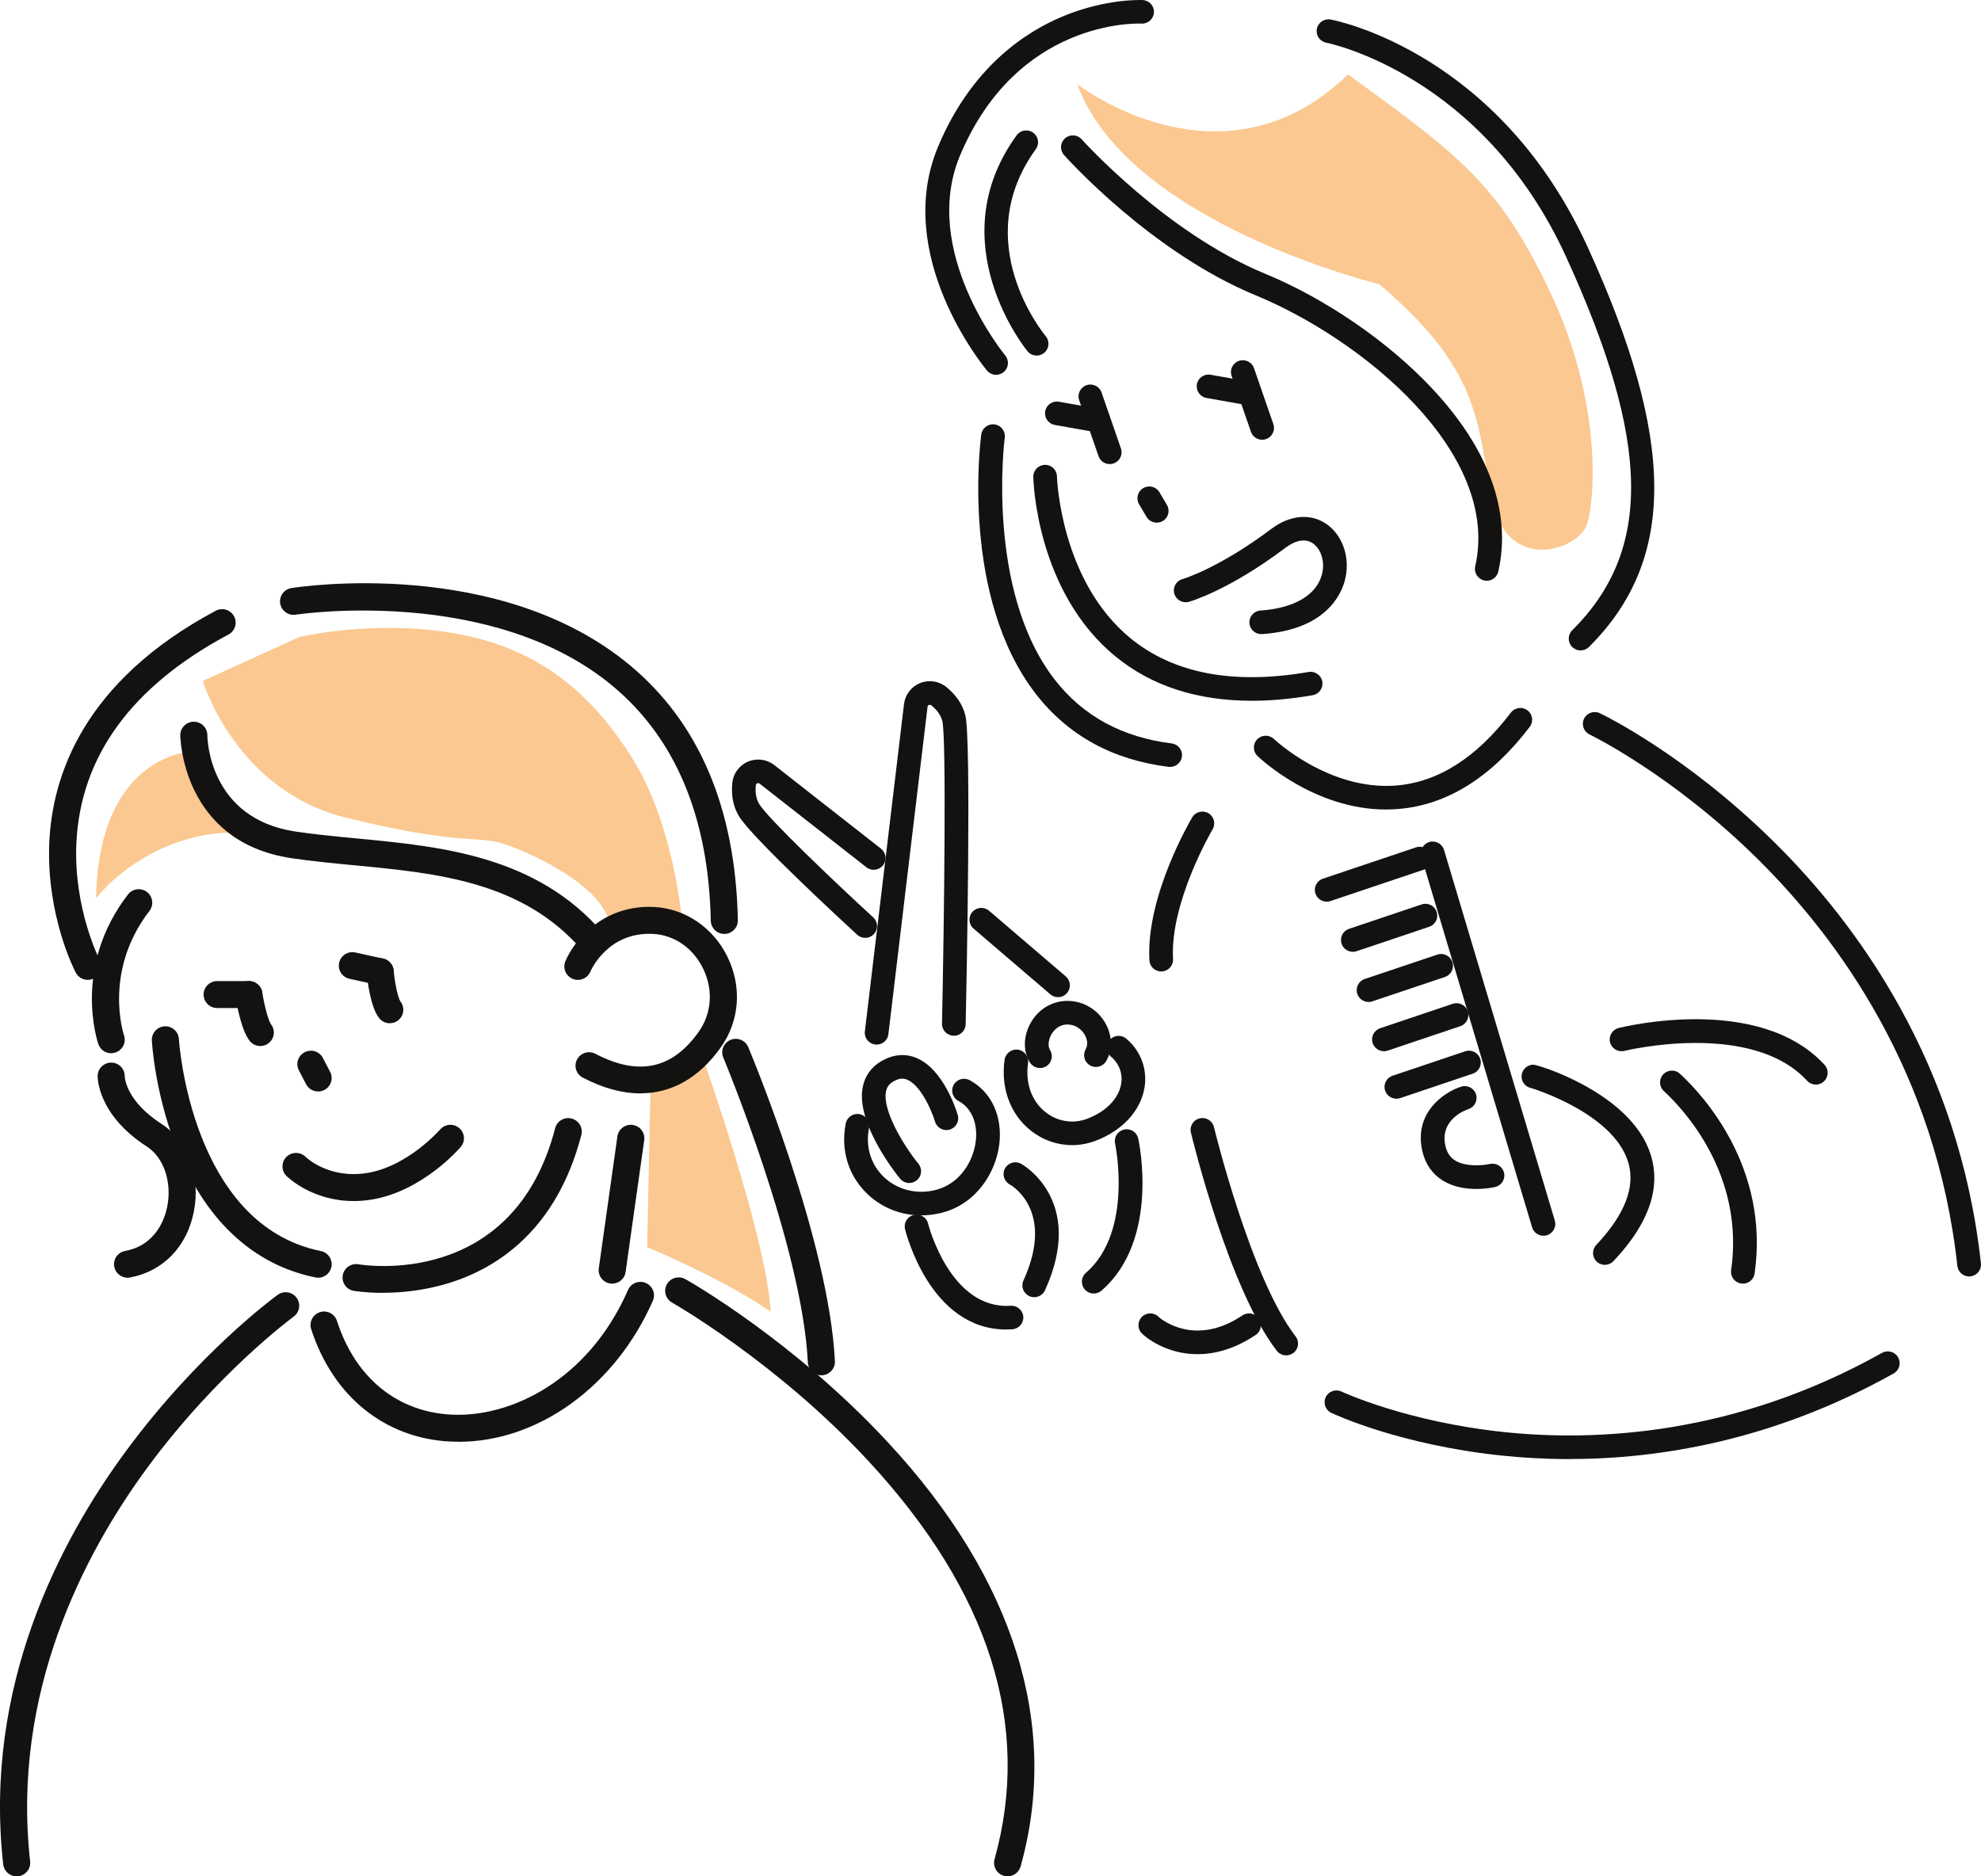 <svg width="190" height="180" viewBox="0 0 190 180" fill="none" xmlns="http://www.w3.org/2000/svg">
<path d="M18.353 72.097C18.353 72.097 9.452 72.382 9.215 86.17C11.546 83.233 17.165 79.252 23.875 79.963C21.446 78.066 18.59 73.897 18.353 72.097Z" fill="#FAC890"/>
<path d="M19.447 65.321C19.447 65.321 22.59 75.839 33.205 78.447C43.819 81.055 45.722 80.202 48.007 80.864C50.292 81.527 57.528 84.655 58.479 88.539C61.68 88.309 65.429 88.539 65.429 88.539C65.429 88.539 64.715 79.248 60.67 72.782C56.626 66.316 51.484 62.147 43.677 60.771C35.87 59.397 28.731 61.104 28.731 61.104L19.451 65.321H19.447Z" fill="#FAC890"/>
<path d="M67.355 101.32C67.355 101.32 73.497 118.579 73.922 125.827C68.994 122.486 62.07 119.642 62.07 119.642L62.405 103.604C62.405 103.604 67.297 102.04 67.352 101.316L67.355 101.32Z" fill="#FAC890"/>
<path d="M1.596 180C0.943 180 0.382 179.512 0.307 178.849C-1.592 161.839 5.676 147.882 12.107 139.17C19.044 129.769 26.325 124.438 26.634 124.215C27.211 123.794 28.023 123.92 28.448 124.499C28.87 125.074 28.744 125.885 28.166 126.305C28.094 126.357 20.855 131.67 14.155 140.766C8.023 149.097 1.09 162.414 2.891 178.565C2.969 179.276 2.456 179.913 1.745 179.993C1.697 180 1.648 180 1.599 180H1.596Z" fill="#131210"/>
<path d="M96.638 180C96.525 180 96.404 179.984 96.291 179.951C95.6 179.761 95.197 179.047 95.388 178.358C98.966 165.552 94.902 152.707 83.313 140.182C74.551 130.713 64.556 125.016 64.456 124.958C63.833 124.606 63.612 123.817 63.966 123.197C64.32 122.576 65.112 122.357 65.735 122.709C66.157 122.945 76.139 128.629 85.176 138.382C97.278 151.437 101.676 165.5 97.888 179.05C97.729 179.622 97.206 179.997 96.638 179.997V180Z" fill="#131210"/>
<path d="M43.993 138.31C43.724 138.31 43.451 138.304 43.182 138.291C36.91 137.978 31.924 133.945 29.846 127.504C29.626 126.826 30.002 126.095 30.684 125.879C31.366 125.659 32.099 126.034 32.317 126.713C34.076 132.167 38.085 135.447 43.308 135.709C49.002 135.993 56.439 132.407 60.234 123.749C60.519 123.093 61.285 122.796 61.944 123.08C62.6 123.365 62.902 124.127 62.616 124.783C59.029 132.969 51.622 138.314 43.993 138.314V138.31Z" fill="#131210"/>
<path d="M30.513 122.573C30.425 122.573 30.341 122.563 30.253 122.547C24.222 121.323 19.593 116.963 16.863 109.941C14.853 104.771 14.574 100.017 14.565 99.817C14.525 99.103 15.074 98.495 15.791 98.457C16.509 98.418 17.119 98.964 17.158 99.678C17.171 99.888 18.304 117.484 30.773 120.017C31.474 120.159 31.928 120.841 31.785 121.542C31.659 122.153 31.12 122.576 30.516 122.576L30.513 122.573Z" fill="#131210"/>
<path d="M36.689 124.024C35.069 124.024 34.014 123.846 33.93 123.833C33.222 123.711 32.752 123.042 32.875 122.337C32.998 121.636 33.67 121.164 34.375 121.284C34.982 121.387 49.252 123.617 53.245 108.232C53.423 107.54 54.131 107.123 54.826 107.304C55.52 107.482 55.936 108.186 55.757 108.878C53.358 118.12 47.538 121.701 43.078 123.08C40.643 123.833 38.364 124.021 36.689 124.021V124.024Z" fill="#131210"/>
<path d="M58.717 123.142C58.655 123.142 58.596 123.139 58.535 123.129C57.824 123.029 57.33 122.376 57.431 121.668L59.216 109.017C59.317 108.309 59.973 107.818 60.684 107.918C61.395 108.018 61.888 108.671 61.787 109.379L60.002 122.03C59.911 122.676 59.356 123.142 58.717 123.142Z" fill="#131210"/>
<path d="M12.233 122.573C11.62 122.573 11.078 122.14 10.957 121.519C10.824 120.818 11.289 120.143 11.993 120.01C14.999 119.448 15.827 116.84 16.041 115.748C16.505 113.399 15.707 111.036 14.096 109.999C9.338 106.936 9.36 103.352 9.364 103.2C9.38 102.486 9.974 101.93 10.691 101.937C11.402 101.953 11.964 102.531 11.96 103.236C11.964 103.375 12.081 105.624 15.508 107.831C18.024 109.453 19.264 112.833 18.589 116.249C17.927 119.603 15.642 121.959 12.47 122.553C12.389 122.57 12.308 122.576 12.23 122.576L12.233 122.573Z" fill="#131210"/>
<path d="M10.662 101.038C10.123 101.038 9.62 100.702 9.435 100.166C9.331 99.865 6.948 92.714 12.275 85.808C12.71 85.243 13.528 85.136 14.096 85.569C14.664 86.005 14.771 86.817 14.336 87.382C9.85 93.196 11.872 99.264 11.892 99.323C12.126 99.998 11.765 100.731 11.087 100.964C10.947 101.013 10.804 101.035 10.665 101.035L10.662 101.038Z" fill="#131210"/>
<path d="M8.417 94C7.95 94 7.498 93.748 7.265 93.305C7.148 93.086 4.441 87.822 4.726 80.884C4.992 74.459 7.979 65.379 20.688 58.59C21.32 58.254 22.106 58.489 22.447 59.116C22.788 59.743 22.548 60.529 21.918 60.868C12.621 65.831 7.713 72.566 7.326 80.884C7.037 87.156 9.543 92.061 9.569 92.11C9.897 92.743 9.651 93.522 9.014 93.852C8.823 93.952 8.618 93.997 8.417 93.997V94Z" fill="#131210"/>
<path d="M69.47 89.592C68.766 89.592 68.188 89.03 68.172 88.326C67.967 78.415 64.802 70.837 58.761 65.809C47.143 56.137 28.546 58.938 28.361 58.968C27.653 59.077 26.988 58.599 26.874 57.895C26.76 57.19 27.244 56.528 27.952 56.415C28.76 56.285 47.88 53.39 60.416 63.818C67.068 69.35 70.551 77.578 70.769 88.274C70.785 88.988 70.213 89.579 69.496 89.592C69.486 89.592 69.477 89.592 69.47 89.592Z" fill="#131210"/>
<path d="M56.858 91.654C56.492 91.654 56.128 91.499 55.872 91.202C50.162 84.551 41.933 83.766 33.976 83.007C31.98 82.816 29.915 82.619 27.964 82.328C17.411 80.761 17.291 70.633 17.291 70.53C17.291 69.816 17.872 69.237 18.59 69.237C19.307 69.237 19.885 69.812 19.888 70.527C19.888 70.856 20.041 78.537 28.347 79.772C30.23 80.053 32.171 80.237 34.223 80.434C42.299 81.204 51.45 82.079 57.842 89.521C58.309 90.064 58.245 90.879 57.699 91.344C57.456 91.551 57.154 91.654 56.855 91.654H56.858Z" fill="#131210"/>
<path d="M61.423 104.89C59.683 104.89 57.826 104.389 55.895 103.378C55.258 103.045 55.015 102.263 55.349 101.633C55.684 101 56.469 100.757 57.102 101.09C61.228 103.252 64.468 102.567 67.003 98.999C68.262 97.225 68.428 94.957 67.441 92.927C66.477 90.946 64.682 89.699 62.64 89.592C58.255 89.363 56.644 93.16 56.628 93.199C56.355 93.858 55.599 94.178 54.934 93.906C54.272 93.635 53.953 92.882 54.223 92.22C55.012 90.303 57.816 86.742 62.776 87.01C65.734 87.169 68.418 89.004 69.778 91.799C71.184 94.688 70.937 97.936 69.123 100.489C67.048 103.404 64.409 104.887 61.419 104.887L61.423 104.89Z" fill="#131210"/>
<path d="M30.513 104.709C30.042 104.709 29.591 104.454 29.357 104.011L28.666 102.683C28.335 102.05 28.585 101.268 29.221 100.941C29.857 100.615 30.643 100.861 30.971 101.494L31.662 102.822C31.993 103.456 31.743 104.238 31.107 104.564C30.916 104.661 30.711 104.709 30.51 104.709H30.513Z" fill="#131210"/>
<path d="M33.912 115.218C29.929 115.218 27.582 112.917 27.471 112.808C26.965 112.3 26.968 111.483 27.478 110.978C27.984 110.478 28.802 110.478 29.309 110.978C29.416 111.082 31.575 113.118 35.23 112.523C39.115 111.893 42.18 108.39 42.212 108.355C42.68 107.815 43.498 107.75 44.043 108.216C44.589 108.681 44.65 109.492 44.186 110.035C44.037 110.209 40.489 114.291 35.649 115.076C35.042 115.176 34.461 115.218 33.915 115.218H33.912Z" fill="#131210"/>
<path d="M24.965 100.347C24.579 100.347 24.199 100.176 23.943 99.849C23.131 98.812 22.703 96.337 22.589 95.603C22.482 94.899 22.969 94.239 23.677 94.129C24.387 94.02 25.046 94.508 25.157 95.212C25.355 96.498 25.754 97.952 25.994 98.263C26.432 98.828 26.329 99.639 25.761 100.075C25.523 100.26 25.244 100.347 24.965 100.347Z" fill="#131210"/>
<path d="M23.871 96.702H20.826C20.108 96.702 19.527 96.123 19.527 95.409C19.527 94.695 20.108 94.117 20.826 94.117H23.871C24.588 94.117 25.169 94.695 25.169 95.409C25.169 96.123 24.588 96.702 23.871 96.702Z" fill="#131210"/>
<path d="M37.385 98.162C36.999 98.162 36.613 97.991 36.359 97.662C35.525 96.592 35.24 94.081 35.171 93.335C35.106 92.624 35.632 91.997 36.346 91.932C37.061 91.868 37.691 92.391 37.755 93.102C37.869 94.346 38.181 95.761 38.408 96.075C38.849 96.637 38.745 97.448 38.181 97.888C37.944 98.072 37.664 98.159 37.385 98.159V98.162Z" fill="#131210"/>
<path d="M36.464 94.514C36.37 94.514 36.275 94.504 36.181 94.482L33.516 93.897C32.815 93.742 32.373 93.053 32.529 92.355C32.685 91.657 33.377 91.218 34.078 91.373L36.743 91.958C37.444 92.113 37.886 92.801 37.73 93.499C37.597 94.103 37.058 94.514 36.464 94.514Z" fill="#131210"/>
<path d="M78.777 131.935C78.089 131.935 77.515 131.395 77.482 130.704C76.947 119.629 69.445 101.63 69.37 101.449C69.094 100.79 69.406 100.033 70.068 99.759C70.73 99.484 71.49 99.794 71.766 100.453C72.081 101.206 79.517 119.054 80.076 130.577C80.112 131.292 79.556 131.896 78.842 131.931C78.82 131.931 78.8 131.931 78.777 131.931V131.935Z" fill="#131210"/>
<path d="M103.311 8.065C103.311 8.065 117.162 18.868 129.299 7.141C139.937 14.887 143.793 17.659 148.718 28.107C153.642 38.554 153.003 47.793 152.217 50.281C151.432 52.77 144.365 55.219 143.008 47.596C141.651 39.973 141.722 35.316 132.299 27.27C129.156 26.472 107.881 20.571 103.311 8.062V8.065Z" fill="#FAC890"/>
<path d="M120.045 67.224C114.815 67.224 110.439 65.802 106.982 62.968C99.428 56.777 99.114 46.194 99.104 45.748C99.091 45.124 99.587 44.607 100.214 44.594C100.847 44.581 101.36 45.075 101.373 45.699C101.373 45.799 101.688 55.717 108.436 61.236C112.579 64.623 118.321 65.709 125.508 64.464C126.125 64.358 126.716 64.768 126.823 65.385C126.93 65.999 126.518 66.588 125.898 66.694C123.843 67.05 121.892 67.227 120.045 67.227V67.224Z" fill="#131210"/>
<path d="M120.966 60.832C120.372 60.832 119.875 60.373 119.833 59.775C119.791 59.152 120.265 58.612 120.891 58.57C124.102 58.353 126.247 57.1 126.783 55.129C127.104 53.939 126.734 52.673 125.903 52.114C125.212 51.648 124.283 51.803 123.293 52.547C117.866 56.634 114.181 57.691 114.025 57.733C113.422 57.901 112.795 57.552 112.626 56.948C112.458 56.347 112.808 55.723 113.412 55.555C113.444 55.545 116.879 54.54 121.927 50.743C123.699 49.409 125.66 49.221 127.176 50.239C128.812 51.338 129.555 53.59 128.977 55.717C128.597 57.119 127.065 60.425 121.044 60.829C121.018 60.829 120.992 60.829 120.966 60.829V60.832Z" fill="#131210"/>
<path d="M110.945 50.139C110.556 50.139 110.176 49.939 109.965 49.584L109.247 48.372C108.929 47.832 109.108 47.141 109.65 46.824C110.192 46.507 110.887 46.685 111.205 47.224L111.922 48.436C112.24 48.976 112.062 49.667 111.52 49.984C111.338 50.091 111.14 50.139 110.945 50.139Z" fill="#131210"/>
<path d="M106.435 44.52C105.964 44.52 105.523 44.226 105.361 43.757L103.504 38.389C103.299 37.798 103.614 37.155 104.208 36.952C104.802 36.748 105.448 37.061 105.653 37.653L107.51 43.02C107.714 43.612 107.399 44.255 106.805 44.458C106.682 44.5 106.558 44.52 106.435 44.52Z" fill="#131210"/>
<path d="M121.054 42.186C120.583 42.186 120.142 41.892 119.98 41.424L118.123 36.056C117.918 35.465 118.233 34.822 118.827 34.618C119.421 34.415 120.067 34.728 120.272 35.319L122.129 40.687C122.333 41.278 122.018 41.921 121.424 42.125C121.301 42.167 121.178 42.186 121.054 42.186Z" fill="#131210"/>
<path d="M104.973 41.42C104.908 41.42 104.84 41.414 104.772 41.404L101.165 40.765C100.548 40.655 100.136 40.067 100.246 39.453C100.357 38.839 100.944 38.428 101.564 38.538L105.171 39.178C105.788 39.288 106.2 39.876 106.089 40.49C105.992 41.036 105.512 41.424 104.973 41.424V41.42Z" fill="#131210"/>
<path d="M119.522 38.832C119.457 38.832 119.389 38.826 119.32 38.816L115.714 38.176C115.097 38.066 114.685 37.478 114.795 36.864C114.906 36.25 115.493 35.84 116.113 35.95L119.72 36.59C120.336 36.699 120.749 37.288 120.638 37.901C120.541 38.451 120.06 38.835 119.522 38.835V38.832Z" fill="#131210"/>
<path d="M99.426 34.108C99.102 34.108 98.777 33.969 98.553 33.701C98.465 33.597 90.032 23.289 97.505 12.983C97.871 12.476 98.582 12.363 99.092 12.728C99.602 13.093 99.715 13.801 99.348 14.308C92.918 23.176 99.998 31.891 100.3 32.256C100.699 32.738 100.634 33.449 100.15 33.849C99.939 34.024 99.68 34.111 99.426 34.111V34.108Z" fill="#131210"/>
<path d="M142.6 55.714C142.519 55.714 142.435 55.704 142.35 55.685C141.737 55.549 141.354 54.941 141.49 54.334C143.957 43.411 130.664 32.553 120.439 28.333C110.441 24.207 102.387 15.246 102.049 14.868C101.634 14.399 101.676 13.685 102.147 13.271C102.614 12.858 103.335 12.9 103.75 13.368C103.828 13.459 111.804 22.323 121.309 26.246C127.113 28.64 133.083 32.731 137.283 37.188C142.776 43.014 144.996 49.115 143.704 54.831C143.584 55.358 143.116 55.714 142.597 55.714H142.6Z" fill="#131210"/>
<path d="M95.54 35.956C95.212 35.956 94.89 35.817 94.663 35.546C94.29 35.097 85.574 24.449 90.005 13.985C93.199 6.44 98.335 3.037 102.077 1.512C106.151 -0.146 109.462 -0.001 109.599 0.006C110.225 0.038 110.709 0.568 110.676 1.192C110.644 1.815 110.105 2.294 109.488 2.265C108.998 2.242 97.591 1.883 92.099 14.864C88.2 24.077 96.332 34.001 96.413 34.101C96.812 34.583 96.747 35.294 96.263 35.694C96.052 35.869 95.796 35.956 95.54 35.956Z" fill="#131210"/>
<path d="M112.234 73.577C112.189 73.577 112.14 73.577 112.095 73.567C106.725 72.905 102.444 70.556 99.36 66.584C92.124 57.255 94.03 42.319 94.114 41.685C94.198 41.065 94.77 40.632 95.39 40.713C96.013 40.794 96.448 41.362 96.367 41.983C96.347 42.128 94.507 56.631 101.165 65.204C103.862 68.678 107.631 70.733 112.374 71.318C112.997 71.396 113.439 71.961 113.361 72.579C113.289 73.15 112.799 73.571 112.234 73.571V73.577Z" fill="#131210"/>
<path d="M151.597 62.396C151.305 62.396 151.016 62.286 150.792 62.067C150.347 61.624 150.347 60.91 150.792 60.467C158.504 52.792 158.332 42.409 150.204 24.633C142.186 7.102 127.354 4.123 127.205 4.097C126.588 3.981 126.182 3.389 126.299 2.775C126.416 2.161 127.01 1.76 127.627 1.874C128.283 1.996 143.773 5.112 152.272 23.696C160.751 42.238 160.79 53.713 152.398 62.067C152.178 62.286 151.886 62.396 151.593 62.396H151.597Z" fill="#131210"/>
<path d="M132.939 77.659C126.024 77.659 120.834 72.743 120.606 72.524C120.155 72.091 120.142 71.373 120.58 70.924C121.015 70.475 121.736 70.462 122.187 70.895C122.239 70.944 127.453 75.859 133.89 75.358C137.908 75.044 141.616 72.689 144.91 68.362C145.29 67.864 146.001 67.767 146.501 68.142C147.001 68.52 147.098 69.228 146.722 69.725C143.015 74.598 138.749 77.251 134.049 77.613C133.675 77.642 133.305 77.655 132.942 77.655L132.939 77.659Z" fill="#131210"/>
<path d="M111.374 93.196C110.776 93.196 110.273 92.73 110.241 92.129C109.893 85.98 114.165 78.719 114.347 78.412C114.665 77.875 115.363 77.697 115.902 78.014C116.441 78.331 116.619 79.026 116.301 79.562C116.259 79.63 112.198 86.545 112.507 92C112.542 92.624 112.062 93.157 111.435 93.192C111.413 93.192 111.393 93.192 111.37 93.192L111.374 93.196Z" fill="#131210"/>
<path d="M188.863 122.453C188.292 122.453 187.798 122.024 187.733 121.445C185.708 102.864 176.245 90.006 168.665 82.49C160.417 74.311 152.535 70.498 152.457 70.459C151.893 70.187 151.652 69.512 151.925 68.95C152.194 68.387 152.873 68.148 153.441 68.42C153.775 68.578 161.693 72.401 170.207 80.825C178.073 88.607 187.889 101.927 189.993 121.2C190.061 121.82 189.61 122.379 188.986 122.447C188.944 122.45 188.902 122.453 188.863 122.453Z" fill="#131210"/>
<path d="M150.51 139.972C148.156 139.972 145.984 139.839 144.04 139.636C134.224 138.608 127.949 135.664 127.689 135.538C127.124 135.27 126.884 134.594 127.153 134.029C127.423 133.467 128.101 133.227 128.669 133.496C128.76 133.538 134.944 136.42 144.374 137.393C153.068 138.288 166.393 137.697 180.504 129.786C181.049 129.479 181.744 129.673 182.052 130.216C182.361 130.759 182.166 131.45 181.621 131.757C170.11 138.21 159.096 139.968 150.516 139.968L150.51 139.972Z" fill="#131210"/>
<path d="M123.359 130.022C123.018 130.022 122.68 129.87 122.456 129.579C117.863 123.627 114.367 109.256 114.221 108.649C114.075 108.041 114.451 107.43 115.062 107.285C115.672 107.14 116.285 107.514 116.432 108.122C116.467 108.267 119.963 122.631 124.261 128.202C124.644 128.697 124.55 129.408 124.054 129.789C123.846 129.947 123.602 130.022 123.362 130.022H123.359Z" fill="#131210"/>
<path d="M104.9 124.089C104.582 124.089 104.267 123.956 104.043 123.701C103.631 123.229 103.68 122.515 104.154 122.105C108.718 118.149 106.965 109.786 106.949 109.702C106.816 109.091 107.205 108.49 107.819 108.358C108.432 108.225 109.036 108.613 109.169 109.221C109.257 109.618 111.23 118.97 105.647 123.811C105.433 123.998 105.167 124.089 104.9 124.089Z" fill="#131210"/>
<path d="M114.853 129.909C114.263 129.909 113.733 129.847 113.276 129.757C111.182 129.346 109.663 128.173 109.38 127.753C109.033 127.233 109.173 126.532 109.695 126.186C110.169 125.873 110.796 125.96 111.166 126.367C111.396 126.567 114.626 129.24 119.161 126.189C119.68 125.84 120.388 125.976 120.739 126.493C121.089 127.01 120.953 127.714 120.433 128.063C118.307 129.492 116.379 129.909 114.85 129.909H114.853Z" fill="#131210"/>
<path d="M174.158 104.044C173.85 104.044 173.544 103.921 173.32 103.679C167.961 97.859 155.921 100.783 155.801 100.812C155.194 100.964 154.574 100.596 154.421 99.991C154.269 99.387 154.636 98.773 155.246 98.618C155.794 98.482 168.721 95.335 174.995 102.15C175.421 102.612 175.388 103.326 174.927 103.75C174.71 103.95 174.434 104.047 174.161 104.047L174.158 104.044Z" fill="#131210"/>
<path d="M167.161 123.142C167.11 123.142 167.054 123.139 166.999 123.129C166.379 123.042 165.947 122.47 166.035 121.849C167.343 112.691 161.484 106.435 159.656 104.738C159.562 104.651 159.507 104.593 159.491 104.574C159.082 104.099 159.137 103.384 159.614 102.977C160.072 102.586 160.75 102.622 161.166 103.045L161.208 103.084C163.24 104.971 169.749 111.925 168.288 122.169C168.207 122.735 167.72 123.142 167.165 123.142H167.161Z" fill="#131210"/>
<path d="M153.928 121.339C153.648 121.339 153.369 121.239 153.149 121.032C152.691 120.605 152.668 119.888 153.097 119.432C155.823 116.54 156.862 113.887 156.18 111.544C154.82 106.871 147.215 104.486 146.831 104.373C146.319 104.264 145.936 103.811 145.936 103.268C145.936 102.645 146.445 102.137 147.072 102.137C147.526 102.137 155.713 104.661 158.027 109.99C159.511 113.405 158.411 117.102 154.752 120.98C154.528 121.216 154.226 121.336 153.924 121.336L153.928 121.339Z" fill="#131210"/>
<path d="M99.746 102.457C99.373 102.457 99.006 102.273 98.788 101.937C98.139 100.925 98.133 99.523 98.772 98.275C99.457 96.944 100.723 96.101 102.161 96.023C103.664 95.939 105.109 96.695 105.923 97.998C106.683 99.209 106.751 100.618 106.105 101.775C105.8 102.321 105.109 102.515 104.56 102.211C104.011 101.908 103.817 101.219 104.122 100.673C104.359 100.25 104.313 99.701 103.998 99.2C103.703 98.728 103.099 98.24 102.288 98.285C101.392 98.334 100.947 99.019 100.798 99.31C100.535 99.82 100.499 100.399 100.704 100.722C101.041 101.249 100.889 101.947 100.359 102.283C100.171 102.402 99.957 102.46 99.749 102.46L99.746 102.457Z" fill="#131210"/>
<path d="M87.206 113.486C86.875 113.486 86.547 113.344 86.323 113.069C85.888 112.536 82.096 107.76 82.739 104.318C82.944 103.22 83.577 102.341 84.567 101.775C85.654 101.155 86.787 101.048 87.842 101.468C90.468 102.515 91.725 106.506 91.858 106.958C92.036 107.556 91.692 108.186 91.091 108.364C90.491 108.542 89.858 108.199 89.68 107.602C89.287 106.299 88.212 104.05 86.995 103.569C86.742 103.468 86.329 103.375 85.696 103.737C85.281 103.976 85.057 104.283 84.972 104.732C84.632 106.558 86.703 109.941 88.089 111.644C88.485 112.129 88.41 112.843 87.92 113.234C87.709 113.405 87.456 113.486 87.206 113.486Z" fill="#131210"/>
<path d="M88.359 116.592C86.463 116.592 84.642 115.897 83.246 114.591C81.386 112.853 80.61 110.368 81.116 107.779C81.237 107.165 81.834 106.768 82.447 106.884C83.064 107.004 83.467 107.598 83.347 108.209C82.993 110.022 83.525 111.744 84.804 112.943C86.109 114.165 87.963 114.614 89.764 114.149C92.085 113.551 93.354 111.379 93.585 109.495C93.799 107.737 93.176 106.287 91.923 105.614C91.371 105.317 91.163 104.632 91.462 104.083C91.761 103.533 92.449 103.326 93.001 103.624C95.078 104.735 96.169 107.091 95.844 109.77C95.523 112.417 93.695 115.477 90.339 116.34C89.68 116.508 89.017 116.592 88.362 116.592H88.359Z" fill="#131210"/>
<path d="M102.823 109.854C101.405 109.854 100.009 109.373 98.843 108.445C96.899 106.894 95.967 104.357 96.353 101.659C96.441 101.042 97.019 100.612 97.639 100.699C98.259 100.787 98.691 101.362 98.603 101.979C98.327 103.905 98.934 105.618 100.265 106.681C101.414 107.595 102.907 107.838 104.261 107.33C106.063 106.652 107.283 105.408 107.527 103.999C107.702 102.997 107.345 102.034 106.553 101.362C106.076 100.958 106.017 100.244 106.423 99.769C106.829 99.294 107.546 99.235 108.023 99.639C109.426 100.825 110.075 102.599 109.763 104.383C109.38 106.587 107.621 108.481 105.063 109.444C104.333 109.718 103.573 109.854 102.823 109.854Z" fill="#131210"/>
<path d="M96.51 127.543C89.232 127.543 86.905 118.32 86.804 117.917C86.655 117.309 87.031 116.698 87.642 116.55C88.252 116.401 88.865 116.776 89.015 117.383C89.034 117.464 91.118 125.65 96.939 125.265C97.562 125.226 98.104 125.698 98.146 126.318C98.188 126.942 97.715 127.479 97.088 127.521C96.893 127.533 96.698 127.54 96.51 127.54V127.543Z" fill="#131210"/>
<path d="M99.192 124.441C99.036 124.441 98.877 124.409 98.725 124.341C98.153 124.082 97.9 123.413 98.16 122.845C101.218 116.129 97.023 113.725 96.842 113.625C96.296 113.325 96.092 112.639 96.387 112.093C96.686 111.547 97.364 111.34 97.916 111.631C97.978 111.664 104.191 115.073 100.228 123.778C100.036 124.195 99.624 124.444 99.192 124.444V124.441Z" fill="#131210"/>
<path d="M84.079 100.208C84.034 100.208 83.988 100.208 83.943 100.201C83.32 100.127 82.875 99.565 82.95 98.945L86.705 67.541C86.812 66.639 87.407 65.867 88.251 65.528C89.098 65.188 90.062 65.334 90.77 65.912C91.721 66.688 92.331 67.599 92.587 68.623C93.165 70.934 92.717 93.709 92.62 98.25C92.607 98.873 92.094 99.384 91.461 99.358C90.835 99.345 90.335 98.828 90.348 98.204C90.568 87.805 90.77 70.727 90.38 69.173C90.244 68.63 89.89 68.123 89.328 67.664C89.26 67.609 89.182 67.596 89.101 67.628C89.02 67.66 88.971 67.722 88.962 67.809L85.206 99.213C85.138 99.788 84.647 100.211 84.079 100.211V100.208Z" fill="#131210"/>
<path d="M82.983 89.971C82.707 89.971 82.431 89.87 82.214 89.67C81.185 88.727 72.138 80.396 70.875 78.302C70.33 77.397 70.115 76.321 70.236 75.106C70.326 74.201 70.904 73.419 71.742 73.063C72.582 72.708 73.547 72.834 74.264 73.396L84.502 81.42C84.996 81.808 85.08 82.519 84.691 83.01C84.301 83.501 83.587 83.585 83.094 83.197L72.855 75.174C72.787 75.119 72.709 75.109 72.628 75.144C72.547 75.18 72.501 75.241 72.492 75.329C72.42 76.049 72.531 76.657 72.819 77.135C73.644 78.502 79.964 84.529 83.752 88.006C84.213 88.429 84.243 89.143 83.817 89.605C83.593 89.848 83.288 89.971 82.983 89.971Z" fill="#131210"/>
<path d="M101.474 95.658C101.211 95.658 100.948 95.567 100.734 95.383L93.378 89.085C92.901 88.678 92.849 87.964 93.258 87.489C93.667 87.014 94.384 86.962 94.861 87.369L102.217 93.667C102.694 94.075 102.746 94.789 102.337 95.264C102.113 95.525 101.795 95.658 101.474 95.658Z" fill="#131210"/>
<path d="M148.033 118.547C147.543 118.547 147.092 118.23 146.946 117.739L136.321 82.183C136.142 81.585 136.483 80.955 137.087 80.777C137.687 80.599 138.32 80.939 138.499 81.54L149.124 117.096C149.302 117.694 148.961 118.324 148.358 118.501C148.25 118.534 148.14 118.55 148.033 118.55V118.547Z" fill="#131210"/>
<path d="M141.582 114.058C140.608 114.058 139.407 113.89 138.375 113.25C137.385 112.636 136.71 111.673 136.427 110.465C135.56 106.761 138.475 104.777 140.137 104.247C140.735 104.057 141.374 104.383 141.566 104.978C141.757 105.569 141.429 106.206 140.835 106.399C140.543 106.496 138.044 107.411 138.638 109.954C138.784 110.584 139.089 111.033 139.569 111.331C140.631 111.987 142.364 111.786 142.887 111.664C143.497 111.521 144.111 111.896 144.254 112.507C144.396 113.118 144.02 113.725 143.406 113.867C143.257 113.903 142.527 114.061 141.579 114.061L141.582 114.058Z" fill="#131210"/>
<path d="M127.247 86.497C126.774 86.497 126.332 86.2 126.17 85.728C125.968 85.136 126.287 84.493 126.884 84.293L135.808 81.291C136.402 81.091 137.048 81.407 137.249 82.002C137.45 82.593 137.132 83.236 136.535 83.436L127.611 86.439C127.491 86.481 127.368 86.5 127.247 86.5V86.497Z" fill="#131210"/>
<path d="M129.753 91.308C129.279 91.308 128.838 91.011 128.676 90.539C128.474 89.948 128.792 89.305 129.39 89.105L136.35 86.762C136.944 86.561 137.59 86.878 137.791 87.473C137.992 88.064 137.674 88.707 137.077 88.907L130.117 91.25C129.997 91.292 129.873 91.312 129.753 91.312V91.308Z" fill="#131210"/>
<path d="M131.259 96.12C130.785 96.12 130.344 95.823 130.181 95.351C129.98 94.76 130.298 94.117 130.896 93.916L137.855 91.577C138.449 91.376 139.095 91.693 139.297 92.288C139.498 92.879 139.18 93.522 138.583 93.722L131.623 96.062C131.503 96.104 131.379 96.123 131.259 96.123V96.12Z" fill="#131210"/>
<path d="M132.736 100.845C132.262 100.845 131.82 100.547 131.658 100.076C131.457 99.484 131.775 98.841 132.372 98.641L139.332 96.298C139.926 96.097 140.572 96.414 140.773 97.009C140.974 97.6 140.656 98.243 140.059 98.444L133.099 100.786C132.979 100.828 132.856 100.848 132.736 100.848V100.845Z" fill="#131210"/>
<path d="M133.927 105.401C133.453 105.401 133.012 105.104 132.849 104.632C132.648 104.041 132.966 103.397 133.564 103.197L140.523 100.854C141.117 100.654 141.763 100.971 141.965 101.565C142.166 102.157 141.848 102.8 141.25 103L134.291 105.343C134.171 105.385 134.047 105.404 133.927 105.404V105.401Z" fill="#131210"/>
</svg>
